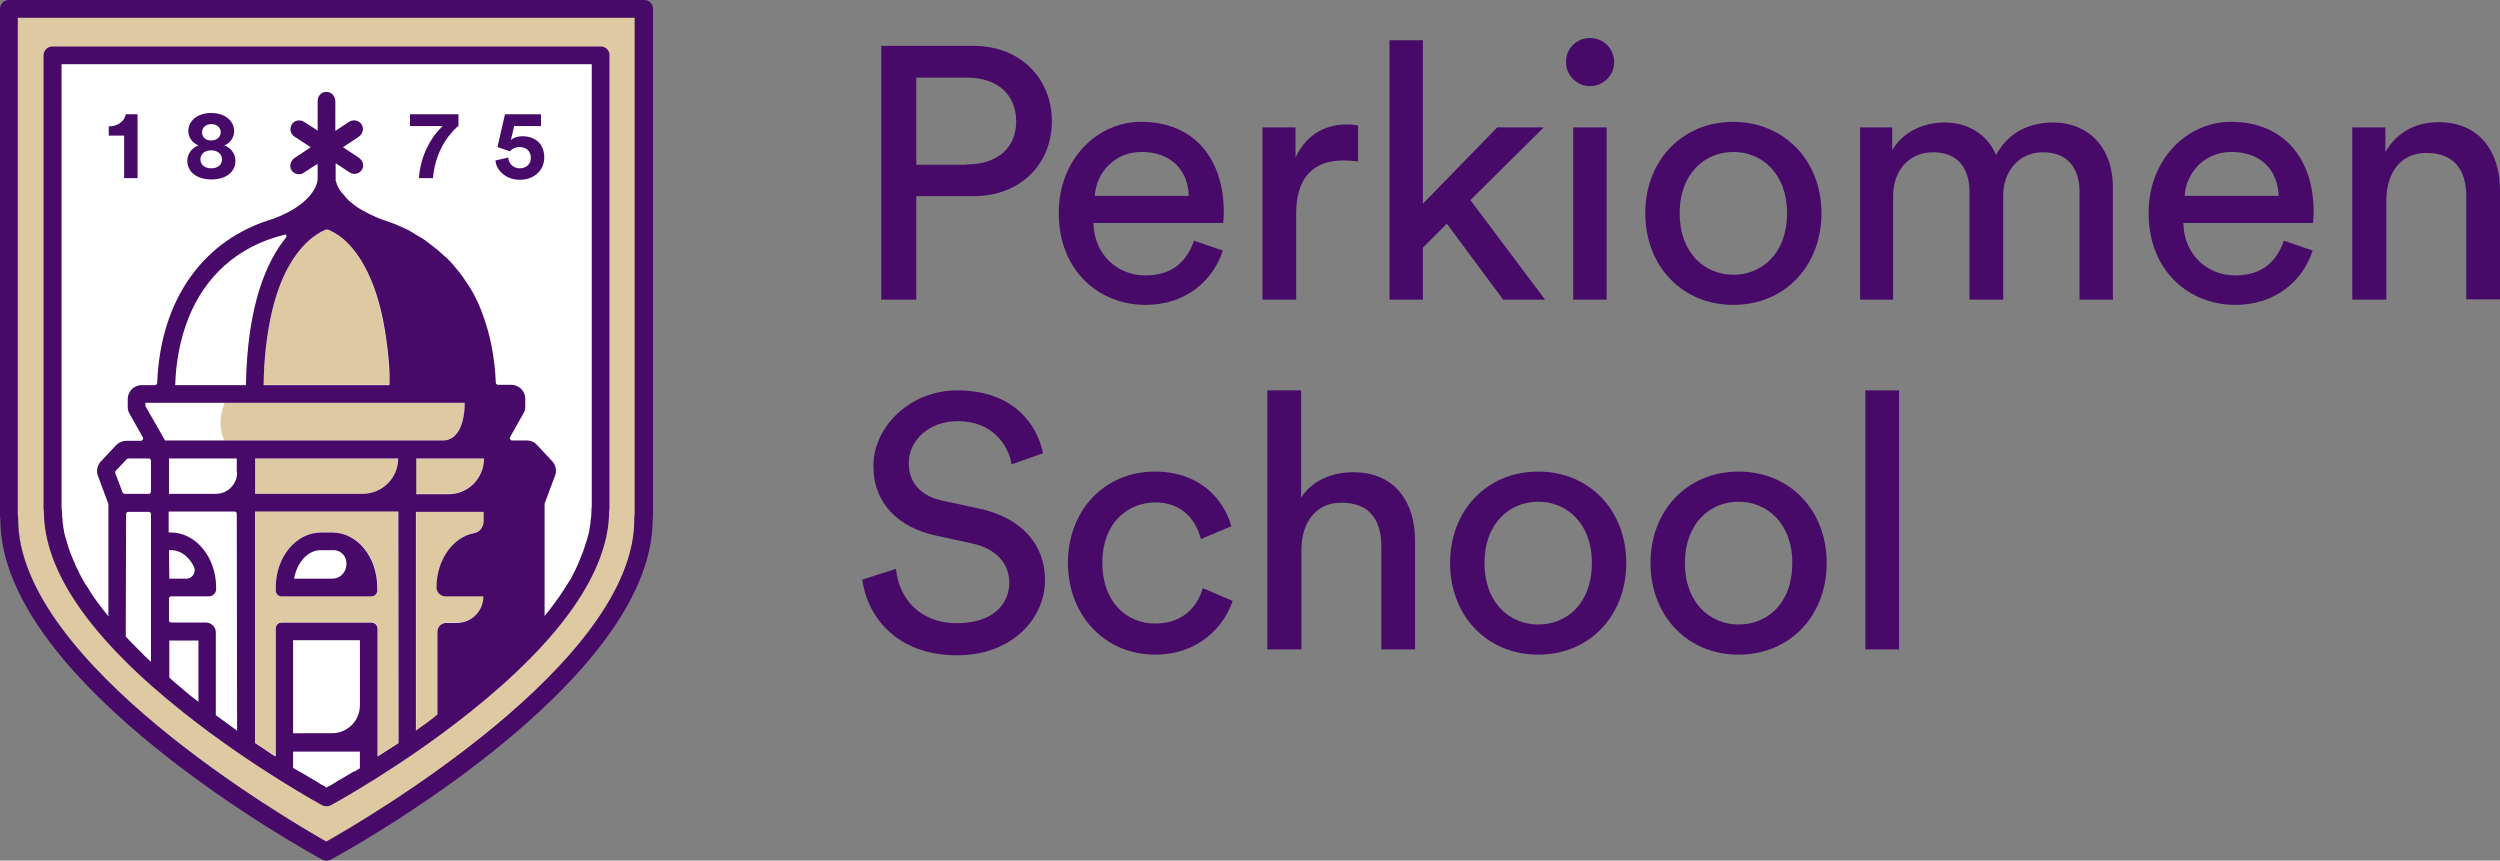 <?xml version="1.0" encoding="utf-8"?>
<!-- Generator: Adobe Illustrator 19.2.1, SVG Export Plug-In . SVG Version: 6.00 Build 0)  -->
<svg version="1.1" id="Layer_1" xmlns="http://www.w3.org/2000/svg" xmlns:xlink="http://www.w3.org/1999/xlink" x="0px" y="0px"
	 viewBox="0 0 763.4 262.8" style="enable-background:new 0 0 763.4 262.8;" xml:space="preserve">
<rect x="0" y="0" width="763.4" height="262.8" fill="#808080" stroke="none"/>
<style type="text/css">
	.st0{fill:#470A68;}
	.st1{fill:#FFFFFF;}
	.st2{fill:none;}
	.st3{fill:#DEC9A3;}
</style>
<g>
	<path class="st0" d="M279.8,59.8v31.7h-10.7V14h28.2c14.3,0,23.9,10,23.9,23c0,13.1-9.6,22.9-23.9,22.9H279.8z M295.3,50.2
		c9.3,0,15-5.1,15-13.1c0-8.2-5.7-13.4-15-13.4h-15.5v26.6H295.3z"/>
	<path class="st0" d="M373.4,76.5c-3,9.3-11.4,16.6-23.6,16.6c-14.1,0-26.5-10.3-26.5-28.1c0-16.5,11.9-27.8,25.1-27.8
		c16.2,0,25.3,11.2,25.3,27.6c0,1.3-0.1,2.6-0.2,3.3h-39.6c0.2,9.4,7,16,15.9,16c8.5,0,12.8-4.7,14.8-10.6L373.4,76.5z M363,59.8
		c-0.2-7.5-5.1-13.4-14.4-13.4c-8.6,0-13.9,6.7-14.3,13.4H363z"/>
	<path class="st0" d="M414.7,49.3c-1.5-0.2-3.1-0.3-4.5-0.3c-8.6,0-14.4,4.6-14.4,16.2v26.3h-10.3V38.9h10.1v9.2
		C399.4,40,406,38,411.3,38c1.4,0,2.8,0.2,3.4,0.3V49.3z"/>
	<path class="st0" d="M449,61.1l22.8,30.4H459l-17.2-23.2l-7.3,7.3v15.9h-10.2V12.3h10.2v49.9l22.7-23.3h14.2L449,61.1z"/>
	<path class="st0" d="M485.5,11.6c4.2,0,7.4,3.3,7.4,7.4c0,4-3.3,7.3-7.4,7.3c-4,0-7.3-3.3-7.3-7.3
		C478.1,14.9,481.4,11.6,485.5,11.6z M480.4,91.5V38.9h10.2v52.6H480.4z"/>
	<path class="st0" d="M556.2,65.1c0,16.1-11.2,28-26.9,28c-15.7,0-26.9-11.9-26.9-28c0-16,11.2-27.9,26.9-27.9
		C545,37.3,556.2,49.2,556.2,65.1z M545.7,65.1c0-12.1-7.7-18.7-16.4-18.7c-8.7,0-16.4,6.6-16.4,18.7c0,12.2,7.7,18.8,16.4,18.8
		C538,83.9,545.7,77.4,545.7,65.1z"/>
	<path class="st0" d="M568,91.5V38.9h9.8v7c3.3-5.8,9.8-8.5,16-8.5c6.6,0,12.9,3.2,15.7,9.9c4.2-7.5,10.9-9.9,17.6-9.9
		c9.2,0,18.1,6.2,18.1,20v34.1h-10.2v-33c0-6.9-3.4-12-11.2-12c-7.2,0-12.1,5.7-12.1,13.2v31.8h-10.3v-33c0-6.8-3.3-12-11.1-12
		c-7.3,0-12.2,5.5-12.2,13.3v31.7H568z"/>
	<path class="st0" d="M706.2,76.5c-3,9.3-11.4,16.6-23.6,16.6c-14.1,0-26.5-10.3-26.5-28.1c0-16.5,11.9-27.8,25.1-27.8
		c16.2,0,25.3,11.2,25.3,27.6c0,1.3-0.1,2.6-0.2,3.3h-39.6c0.2,9.4,7,16,15.9,16c8.5,0,12.8-4.7,14.8-10.6L706.2,76.5z M695.8,59.8
		c-0.2-7.5-5.1-13.4-14.4-13.4c-8.6,0-13.9,6.7-14.3,13.4H695.8z"/>
	<path class="st0" d="M728.6,91.5h-10.3V38.9h10.1v7.5c3.8-6.6,10.1-9.1,16.2-9.1c12.6,0,18.8,9.1,18.8,20.8v33.3h-10.3V59.9
		c0-7.3-3.1-13.2-12.2-13.2c-8.1,0-12.2,6.4-12.2,14.4V91.5z"/>
	<path class="st0" d="M308.9,141.8c-0.9-5.6-5.6-13.2-16.4-13.2c-8.7,0-15,5.7-15,12.9c0,5.6,3.4,9.8,9.9,11.3l11.6,2.5
		c12.9,2.8,20.1,10.9,20.1,21.8c0,12-10.3,23-26.8,23c-18.7,0-27.5-12-29-23.1l10.3-3.3c0.8,8.6,6.9,16.6,18.6,16.6
		c10.7,0,16-5.6,16-12.4c0-5.6-3.8-10.4-11.6-12l-11-2.4c-11-2.4-18.9-9.6-18.9-21.2c0-12.1,11.3-23.1,25.6-23.1
		c17.5,0,24.5,10.8,26.2,19.2L308.9,141.8z"/>
	<path class="st0" d="M336.6,171.9c0,12,7.5,18.5,16.1,18.5c9.8,0,13.4-6.7,14.6-10.8l9.1,3.9c-2.5,7.5-10.1,16.4-23.7,16.4
		c-15.3,0-26.6-12-26.6-28c0-16.4,11.5-27.9,26.5-27.9c14,0,21.2,8.7,23.4,16.7l-9.3,3.9c-1.3-5.1-5.1-11.2-14.1-11.2
		C344.2,153.6,336.6,159.7,336.6,171.9z"/>
	<path class="st0" d="M397.3,198.3h-10.3v-79.1h10.3v32.7c3.8-5.6,9.9-7.7,16-7.7c12.6,0,18.8,9.1,18.8,20.8v33.3h-10.3v-31.6
		c0-7.3-3.1-13.2-12.2-13.2c-7.9,0-12,6.1-12.2,13.9V198.3z"/>
	<path class="st0" d="M496.6,171.9c0,16.1-11.2,28-26.9,28c-15.7,0-26.9-11.9-26.9-28c0-16,11.2-27.9,26.9-27.9
		C485.5,144,496.6,156,496.6,171.9z M486.1,171.9c0-12.1-7.7-18.7-16.4-18.7c-8.7,0-16.4,6.6-16.4,18.7c0,12.2,7.7,18.8,16.4,18.8
		C478.5,190.7,486.1,184.2,486.1,171.9z"/>
	<path class="st0" d="M557.8,171.9c0,16.1-11.2,28-26.9,28c-15.7,0-26.9-11.9-26.9-28c0-16,11.2-27.9,26.9-27.9
		C546.7,144,557.8,156,557.8,171.9z M547.3,171.9c0-12.1-7.7-18.7-16.4-18.7c-8.7,0-16.4,6.6-16.4,18.7c0,12.2,7.7,18.8,16.4,18.8
		C539.7,190.7,547.3,184.2,547.3,171.9z"/>
	<path class="st0" d="M569.6,198.3v-79.1h10.3v79.1H569.6z"/>
</g>
<path class="st1" d="M183.5,14.2H16c-1.5,0-2.7,1.2-2.7,2.7v138c0,0.1,0,0.3,0,0.4l0.1,0.8c0,18.4,14.4,39.1,42.8,61.6
	c20.9,16.6,42,28.1,42.2,28.2c0.4,0.2,0.8,0.3,1.3,0.3s0.9-0.1,1.3-0.3c0.2-0.1,21.4-11.6,42.2-28.2c28.3-22.5,42.7-43.3,42.8-61.6
	l0.1-0.8c0-0.1,0-0.3,0-0.4v-138C186.2,15.4,184.9,14.2,183.5,14.2z"/>
<path class="st2" d="M45.4,156.2h-6.2c-0.4,0-0.7,0.3-0.7,0.7l0,37.4c2.4,2.6,5,5.2,7.7,7.6l0-45.1
	C46.2,156.6,45.8,156.2,45.4,156.2z"/>
<path class="st2" d="M46.2,150.1l0-9.4c0-0.4-0.3-0.7-0.7-0.7l-6.1,0c-0.2,0-0.4,0.1-0.5,0.2l-3.3,3.5c-0.2,0.2-0.3,0.5-0.2,0.8
	l2.2,5.8c0.1,0.3,0.4,0.5,0.7,0.5h7.3C45.8,150.8,46.2,150.5,46.2,150.1z"/>
<path class="st2" d="M18.7,154.7l0.1,0.8c0,0.1,0,0.3,0,0.4c0,10.8,5.8,21.8,14.3,32.3l0-34c0-0.1,0-0.2,0-0.3l-3.2-8.6
	c-0.6-1.5-0.2-3.2,0.9-4.4l4.7-5c0.8-0.9,1.9-1.3,3.1-1.3l4.4,0c0.6,0,0.9-0.6,0.6-1.1l-4-7.1c-0.4-0.6-0.6-1.4-0.6-2.1v-2.4
	c0-2.4,1.9-4.3,4.3-4.3h4c0.4,0,0.7-0.3,0.7-0.7C49,91.2,62.3,73,83.5,66.8l0,0C97,61.7,97,54.7,97,54.7v-3.8c0-0.1-0.1-0.8,0-0.9
	l-4.1,2.8c-0.5,0.3-1,0.5-1.5,0.5c-1,0-1.9-0.5-2.4-1.4c-0.7-1.3-0.1-2.8,1.1-3.6l4.7-3.1c0,0,0-0.1,0-0.1l-4.9-3.2
	c-1.4-0.9-1.6-2.8-0.5-4.1c0.9-1,2.5-1.1,3.6-0.3l3.9,2.6c0,0,0.1,0,0.1,0v-9c0-1.6,1.4-2.9,3.1-2.7c1.4,0.2,2.3,1.5,2.3,2.9v8.8
	c0,0,0,0.1,0.1,0l4.1-2.7c1.4-0.9,3.2-0.4,4,1.1c0.6,1.2,0,2.7-1.1,3.5l-4.7,3.1c0,0,0,0.1,0,0.1l4.7,3.1c1.2,0.8,1.7,2.4,1.1,3.6
	c-0.5,0.9-1.4,1.4-2.4,1.4c-0.5,0-1-0.1-1.5-0.5l-4.1-2.7c0,0-0.1,0-0.1,0v4.6c0,0,0,0,0,0c0,0,0,0.1,0,0.1c0,0,0,0.1,0,0.1
	c0,0,0,0.1,0,0.1c0,0.1,0,0.1,0,0.2c0,0.1,0,0.1,0,0.2c0,0.1,0,0.2,0.1,0.2c0,0.1,0,0.2,0.1,0.3c0,0.1,0.1,0.2,0.1,0.3
	c0,0.1,0.1,0.2,0.1,0.3c0,0.1,0.1,0.2,0.1,0.3c0.1,0.1,0.1,0.2,0.2,0.4c0.1,0.1,0.1,0.2,0.2,0.4c0.1,0.1,0.1,0.3,0.2,0.4
	c0.1,0.1,0.2,0.3,0.3,0.4c0.1,0.1,0.2,0.3,0.3,0.4c0.1,0.1,0.2,0.3,0.3,0.4c0.1,0.2,0.2,0.3,0.4,0.4c0.1,0.2,0.3,0.3,0.4,0.5
	c0.1,0.2,0.3,0.3,0.4,0.5c0.2,0.2,0.3,0.3,0.5,0.5c0.2,0.2,0.4,0.3,0.5,0.5c0.2,0.2,0.4,0.3,0.6,0.5c0.2,0.2,0.4,0.3,0.6,0.5
	c0.2,0.2,0.5,0.3,0.7,0.5c0.2,0.2,0.5,0.3,0.7,0.5c0.3,0.2,0.5,0.3,0.8,0.5c0.3,0.2,0.6,0.3,0.9,0.5c0.3,0.2,0.6,0.3,0.9,0.5
	c0.3,0.2,0.7,0.3,1,0.5c0.4,0.2,0.7,0.3,1.1,0.5c0.4,0.2,0.7,0.3,1.1,0.5c0.1,0,0.2,0.1,0.2,0.1c0.2,0.1,0.3,0.1,0.5,0.2
	c0.2,0.1,0.4,0.1,0.5,0.2c0.4,0.1,0.7,0.2,1.1,0.4c0.2,0.1,0.4,0.1,0.6,0.2c0.2,0.1,0.4,0.1,0.6,0.2c0.4,0.1,0.7,0.3,1.1,0.4
	c0.4,0.1,0.7,0.3,1.1,0.4c0.4,0.1,0.7,0.3,1.1,0.5c0.4,0.2,0.7,0.3,1.1,0.5c0.4,0.2,0.7,0.3,1.1,0.5c0.3,0.2,0.7,0.3,1,0.5
	c0.3,0.2,0.7,0.4,1,0.6c0.3,0.2,0.7,0.4,1,0.6c0.3,0.2,0.7,0.4,1,0.6c0.3,0.2,0.6,0.4,1,0.6c0.3,0.2,0.6,0.4,0.9,0.6
	c0.3,0.2,0.6,0.4,0.9,0.7c0.3,0.2,0.6,0.5,0.9,0.7c0.3,0.2,0.6,0.5,0.9,0.7c0.3,0.2,0.6,0.5,0.9,0.7c0.1,0.1,0.3,0.2,0.4,0.3
	c0.2,0.1,0.3,0.3,0.5,0.5c0.3,0.3,0.6,0.5,0.9,0.8c1,1,2,2,3,3c1.4,1.5,2.6,3.2,3.7,4.8c1.2,1.7,2.2,3.5,3.2,5.4
	c0.8,1.6,2.1,4.9,2.1,4.9c2.4,6.2,3.8,13.2,4,20.8c0,0.4,0.3,0.7,0.7,0.7h4c2.4,0,4.3,1.9,4.3,4.3v2.4c0,0.7-0.2,1.5-0.6,2.1l-4,7.1
	c-0.3,0.5,0.1,1.1,0.6,1.1l4.4,0c1.2,0,2.3,0.5,3.1,1.3l4.7,5c1.1,1.2,1.5,2.9,0.9,4.4l-3.2,8.6c0,0.1,0,0.2,0,0.3l0,34
	c8.5-10.4,14.3-21.5,14.3-32.3c0-0.1,0-0.3,0-0.4l0.1-0.8V19.6H18.7V154.7z"/>
<path class="st3" d="M141.9,123l-20.2,0l-2.7,0v0H68.6c-1.1,2.7-2.1,7.1-0.1,11.5h66.7C139.7,134.5,141.9,129.3,141.9,123z"/>
<path class="st3" d="M110.8,150.8c6,0,10.8-4.8,10.9-10.8c0,0,0,0,0,0H77.9c0,0,0,0,0,0v10.8c0,0,0,0,0,0H110.8z"/>
<path class="st3" d="M105,73.1c-2.3-2-4.2-2.8-4.9-3c-0.2,0-0.3,0-0.5,0C98,70.7,87.3,75,82.7,96.6c-1.2,5.7-2,12.6-2.2,20.9
	c0,0,0,0,0,0l16.6,0h5.1c0,0,17,0,16.6,0c0,0,0.3-4.1-0.9-13.6C115.5,85.7,109.5,77.1,105,73.1z"/>
<path class="st3" d="M127,140v10.8c0,0,0,0,0,0h9.9c6,0,10.8-4.8,10.9-10.8c0,0,0,0,0,0L127,140C127,140,127,140,127,140z"/>
<path class="st3" d="M147.8,156.2h-20.7c0,0,0,0,0,0v67.3c4.3-2.8,7.1-4.9,6.8-4.8l0-26c0-1.5,1.2-2.7,2.7-2.7l3.2,0
	c4.4,0,8-3.6,8.1-8c0,0,0-0.1,0-0.1l-11.6,0c-1.5,0-2.7-1.2-2.7-2.7c0-8.3,4.9-15.3,11.4-16.6c3.1-0.6,3-3.7,3-3.7L147.8,156.2
	C147.9,156.2,147.8,156.2,147.8,156.2z"/>
<path class="st3" d="M5.6,158.1c0,0.1,0,0.3,0,0.4c-0.1,43.9,82.7,92,94.1,98.5c11.4-6.4,94.3-54.6,94.1-98.5c0-0.1,0-0.3,0-0.4
	l0.1-1V5.4H5.4v151.7L5.6,158.1z M16,16.9h167.5v138l-0.1,1c0.1,42.4-83.6,87.7-83.6,87.7S16,198.3,16.1,155.9l-0.1-1V16.9z"/>
<path class="st0" d="M183.5,14.2L183.5,14.2H16h0c-1.5,0-2.7,1.2-2.7,2.7v138c0,0.1,0,0.3,0,0.4l0.1,0.8c0,18.4,14.4,39.1,42.8,61.6
	c20.9,16.6,42,28.1,42.2,28.2c0.4,0.2,0.8,0.3,1.3,0.3h0l0,0c0.4,0,0.9-0.1,1.3-0.3c0.2-0.1,21.4-11.6,42.2-28.2
	c28.3-22.5,42.7-43.3,42.8-61.6l0.1-0.8c0-0.1,0-0.3,0-0.4v-138C186.2,15.4,184.9,14.2,183.5,14.2z M180.7,19.6v135.1l-0.1,0.8
	c0,0.1,0,0.3,0,0.4c0,0.6,0,1.3-0.1,1.9c0,0.2,0,0.4-0.1,0.6c0,0.4-0.1,0.9-0.1,1.3c0,0.2-0.1,0.5-0.1,0.7c-0.1,0.4-0.1,0.8-0.2,1.2
	c0,0.2-0.1,0.5-0.1,0.7c-0.1,0.4-0.2,0.8-0.3,1.2c-0.1,0.2-0.1,0.5-0.2,0.7c-0.1,0.4-0.2,0.9-0.4,1.3c-0.1,0.2-0.1,0.4-0.2,0.6
	c-0.2,0.5-0.3,1.1-0.5,1.6c0,0.1-0.1,0.2-0.1,0.3c-0.5,1.3-1,2.6-1.6,4c0,0.1-0.1,0.2-0.1,0.3c-0.3,0.6-0.5,1.1-0.8,1.7
	c-0.1,0.1-0.1,0.3-0.2,0.4c-0.3,0.5-0.6,1.1-0.8,1.6c-0.1,0.1-0.1,0.3-0.2,0.4c-0.3,0.5-0.6,1.1-1,1.6c-0.1,0.1-0.1,0.2-0.2,0.3
	c-0.4,0.6-0.8,1.3-1.2,1.9c0,0,0,0,0,0c-1.7,2.7-3.7,5.3-5.8,7.9l0-34c0-0.1,0-0.2,0-0.3l3.2-8.6c0.6-1.5,0.2-3.2-0.9-4.4l-4.7-5
	c-0.8-0.9-1.9-1.3-3.1-1.3l-4.4,0c-0.6,0-0.9-0.6-0.6-1.1l4-7.1c0.4-0.6,0.6-1.4,0.6-2.1v-2.4c0-2.4-1.9-4.3-4.3-4.3h-4
	c-0.4,0-0.7-0.3-0.7-0.7c-0.3-7.6-1.7-14.6-4-20.8c0,0-1.2-3.3-2.1-4.9c-0.9-1.9-2-3.7-3.2-5.4c-1.1-1.7-2.4-3.3-3.7-4.8
	c-0.9-1.1-1.9-2.1-3-3c-0.3-0.3-0.6-0.5-0.9-0.8c-0.2-0.1-0.3-0.3-0.5-0.5c-0.1-0.1-0.3-0.2-0.4-0.3c-0.3-0.2-0.6-0.5-0.9-0.7
	c-0.3-0.2-0.6-0.5-0.9-0.7c-0.3-0.2-0.6-0.5-0.9-0.7c-0.3-0.2-0.6-0.4-0.9-0.7c-0.3-0.2-0.6-0.4-0.9-0.6c-0.3-0.2-0.6-0.4-1-0.6
	c-0.3-0.2-0.7-0.4-1-0.6c-0.3-0.2-0.7-0.4-1-0.6c-0.3-0.2-0.7-0.4-1-0.6c-0.3-0.2-0.7-0.4-1-0.5c-0.3-0.2-0.7-0.3-1.1-0.5
	c-0.4-0.2-0.7-0.3-1.1-0.5c-0.4-0.2-0.7-0.3-1.1-0.5c-0.4-0.1-0.7-0.3-1.1-0.4c-0.4-0.1-0.7-0.3-1.1-0.4c-0.2-0.1-0.4-0.1-0.6-0.2
	c-0.2-0.1-0.4-0.1-0.6-0.2c-0.4-0.1-0.7-0.3-1.1-0.4c-0.2-0.1-0.4-0.1-0.5-0.2c-0.2-0.1-0.3-0.1-0.5-0.2c-0.1,0-0.2-0.1-0.2-0.1
	c-0.4-0.2-0.8-0.3-1.1-0.5c-0.4-0.2-0.7-0.3-1.1-0.5c-0.3-0.2-0.7-0.3-1-0.5c-0.3-0.2-0.6-0.3-0.9-0.5c-0.3-0.2-0.6-0.3-0.9-0.5
	c-0.3-0.2-0.5-0.3-0.8-0.5c-0.3-0.2-0.5-0.3-0.7-0.5c-0.2-0.2-0.5-0.3-0.7-0.5c-0.2-0.2-0.4-0.3-0.6-0.5c-0.2-0.2-0.4-0.3-0.6-0.5
	c-0.2-0.2-0.4-0.3-0.5-0.5c-0.2-0.2-0.3-0.3-0.5-0.5c-0.2-0.2-0.3-0.3-0.4-0.5c-0.1-0.2-0.3-0.3-0.4-0.5c-0.1-0.1-0.2-0.3-0.4-0.4
	c-0.1-0.1-0.2-0.3-0.3-0.4c-0.1-0.1-0.2-0.3-0.3-0.4c-0.1-0.1-0.2-0.3-0.3-0.4c-0.1-0.1-0.1-0.3-0.2-0.4c-0.1-0.1-0.1-0.2-0.2-0.4
	c-0.1-0.1-0.1-0.2-0.2-0.4c0-0.1-0.1-0.2-0.1-0.3c0-0.1-0.1-0.2-0.1-0.3c0-0.1-0.1-0.2-0.1-0.3c0-0.1-0.1-0.2-0.1-0.3
	c0-0.1,0-0.2-0.1-0.2c0-0.1,0-0.1,0-0.2c0-0.1,0-0.1,0-0.2c0,0,0-0.1,0-0.1c0,0,0-0.1,0-0.1c0,0,0-0.1,0-0.1c0,0,0,0,0,0v-4.6
	c0,0,0-0.1,0.1,0l4.1,2.7c0.5,0.3,1,0.5,1.5,0.5c1,0,1.9-0.5,2.4-1.4c0.7-1.3,0.1-2.8-1.1-3.6l-4.7-3.1c0,0,0-0.1,0-0.1l4.7-3.1
	c1.1-0.8,1.7-2.2,1.1-3.5c-0.7-1.5-2.6-2-4-1.1l-4.1,2.7c0,0-0.1,0-0.1,0V31c0-1.4-0.9-2.7-2.3-2.9c-1.7-0.3-3.1,1-3.1,2.7v9
	c0,0,0,0.1-0.1,0L93,37.3c-1.1-0.8-2.7-0.7-3.6,0.3c-1.1,1.3-0.9,3.2,0.5,4.1l4.9,3.2c0,0,0,0.1,0,0.1L90,48.2
	c-1.2,0.8-1.7,2.4-1.1,3.6c0.5,0.9,1.4,1.4,2.4,1.4c0.5,0,1-0.1,1.5-0.5L97,50c-0.1,0,0,0.8,0,0.9v3.8c0,0,0,7-13.5,12.1l0,0
	C62.3,73,49,91.2,48,116.9c0,0.4-0.3,0.7-0.7,0.7h-4c-2.4,0-4.3,1.9-4.3,4.3v2.4c0,0.7,0.2,1.5,0.6,2.1l4,7.1
	c0.3,0.5-0.1,1.1-0.6,1.1l-4.4,0c-1.2,0-2.3,0.5-3.1,1.3l-4.7,5c-1.1,1.2-1.5,2.9-0.9,4.4l3.2,8.6c0,0.1,0,0.2,0,0.3l0,34
	c0,0,0,0,0,0c-2.1-2.6-4.1-5.2-5.8-7.9c0,0,0,0,0-0.1c-0.4-0.6-0.8-1.2-1.2-1.8c-0.1-0.1-0.1-0.2-0.2-0.3c-0.3-0.5-0.6-1.1-0.9-1.6
	c-0.1-0.1-0.2-0.3-0.2-0.4c-0.3-0.5-0.6-1-0.8-1.6c-0.1-0.1-0.1-0.3-0.2-0.4c-0.3-0.5-0.5-1.1-0.8-1.6c0-0.1-0.1-0.2-0.1-0.3
	c-0.6-1.3-1.1-2.6-1.6-3.9c0-0.1-0.1-0.2-0.1-0.3c-0.2-0.5-0.4-1.1-0.5-1.6c-0.1-0.2-0.1-0.4-0.2-0.6c-0.1-0.4-0.2-0.9-0.4-1.3
	c-0.1-0.2-0.1-0.5-0.2-0.7c-0.1-0.4-0.2-0.8-0.3-1.2c0-0.2-0.1-0.5-0.1-0.7c-0.1-0.4-0.1-0.8-0.2-1.2c0-0.2-0.1-0.5-0.1-0.7
	c-0.1-0.4-0.1-0.9-0.1-1.3c0-0.2,0-0.4-0.1-0.6c0-0.6-0.1-1.3-0.1-1.9c0,0,0,0,0,0c0-0.1,0-0.3,0-0.4l-0.1-0.8V19.6H180.7z
	 M108,235.6c-0.5,0.3-0.9,0.5-1.3,0.8c-0.1,0-0.1,0.1-0.2,0.1c-1,0.6-1.9,1.1-2.7,1.6c-0.1,0-0.1,0.1-0.2,0.1
	c-0.4,0.2-0.7,0.4-1,0.6c0,0-0.1,0-0.1,0.1c-0.4,0.2-0.7,0.4-1,0.6c-0.1,0-0.1,0.1-0.2,0.1c-0.2,0.1-0.5,0.3-0.7,0.4
	c-0.1,0-0.1,0.1-0.2,0.1c-0.2,0.1-0.5,0.3-0.7,0.4c0,0,0,0,0,0c-0.2-0.1-0.4-0.2-0.6-0.4c-0.1,0-0.1-0.1-0.2-0.1
	c-0.2-0.1-0.5-0.3-0.7-0.4c-0.1,0-0.1-0.1-0.2-0.1c-0.3-0.2-0.6-0.4-1-0.6c0,0-0.1,0-0.1-0.1c-0.3-0.2-0.7-0.4-1-0.6
	c-0.1,0-0.1-0.1-0.2-0.1c-0.8-0.5-1.7-1-2.7-1.6c-0.1,0-0.1-0.1-0.2-0.1c-0.4-0.3-0.9-0.6-1.4-0.8c-0.1,0-0.1-0.1-0.2-0.1
	c-0.5-0.3-1.1-0.7-1.7-1c0,0,0,0,0,0l0-5h20.4l0,5.1c-0.6,0.3-1.1,0.7-1.6,1C108.2,235.5,108.1,235.6,108,235.6z M56.2,210.8
	c-0.1-0.1-0.2-0.1-0.2-0.2c-1.5-1.2-2.9-2.4-4.3-3.7l0,0l0-11.3c0,0,0,0,0,0l8.9,0c0,0,0,0,0,0l0,18.7c0,0,0,0,0,0
	C59.1,213.2,57.6,212,56.2,210.8z M87.3,72.6c-5.8,7.1-11.8,20.4-12.2,45l0,0l-21.6,0c0,0,0,0,0,0c0.2-7,1.5-14.1,4.1-20.6
	c4.8-12,14.4-21.8,29.6-25.4C87.5,71.8,87.6,72.2,87.3,72.6z M99.6,70.1c0.2,0,0.3,0,0.5,0c0.6,0.2,2.5,1,4.9,3
	c4.5,4,10.6,12.6,13,30.9c1.3,9.5,0.9,13.6,0.9,13.6c0.3,0-38.4,0-38.4,0c0,0,0,0,0,0c0.1-8.3,1-15.2,2.2-20.9
	C87.3,75,98,70.7,99.6,70.1z M68.6,123H119v0l2.7,0l20.2,0c0,6.3-2.1,11.5-6.6,11.5H68.5H50.4c0,0,0,0,0,0l-6-10.5v-1H68.6z
	 M147.8,140C147.8,140,147.9,140,147.8,140c0,6-4.8,10.9-10.8,10.9h-9.9c0,0,0,0,0,0V140c0,0,0,0,0,0H147.8z M121.6,140
	c0,6-4.9,10.8-10.9,10.8H77.9c0,0,0,0,0,0V140c0,0,0,0,0,0L121.6,140C121.6,140,121.6,140,121.6,140z M72.4,223.1
	c-1-0.7-2.1-1.5-3.2-2.3c0,0-0.1,0-0.1-0.1c-1.1-0.8-2.1-1.5-3.2-2.3c0,0,0,0,0,0l0-25.3c0-1.7-1.4-3-3-3l-10.6,0
	c-0.4,0-0.7-0.3-0.7-0.7l0-6.6c0-0.4,0.3-0.7,0.7-0.7h11.5c1.2,0,2.2-1,2.2-2.2v-0.5c0-9.2-6.2-16.8-13.8-16.8h-0.7l0-6.4h20.1
	c0.4,0,0.7,0.3,0.7,0.7L72.4,223.1C72.4,223.1,72.4,223.1,72.4,223.1z M51.6,168h0.7c2.9,0,5.4,2,6.9,5c0.8,1.7-0.4,3.7-2.3,3.7
	h-5.2c0,0,0,0,0,0L51.6,168z M72.4,144.3c0,3.6-2.9,6.5-6.5,6.5H51.6c0,0,0,0,0,0l0-10.8c0,0,0,0,0,0h20.7c0,0,0,0,0,0V144.3z
	 M45.4,140c0.4,0,0.7,0.3,0.7,0.7l0,9.4c0,0.4-0.3,0.7-0.7,0.7h-7.3c-0.3,0-0.6-0.2-0.7-0.5l-2.2-5.8c-0.1-0.3,0-0.6,0.2-0.8
	l3.3-3.5c0.1-0.1,0.3-0.2,0.5-0.2L45.4,140z M38.5,157c0-0.4,0.3-0.7,0.7-0.7h6.2c0.4,0,0.7,0.3,0.7,0.7l0,45.1c0,0,0,0,0,0
	c-1.3-1.2-2.6-2.4-3.8-3.7c-0.1-0.1-0.1-0.1-0.2-0.2c-1.2-1.2-2.5-2.5-3.7-3.8c0,0,0,0,0,0L38.5,157z M89.5,195.5l12,0l8.4,0l0,19.9
	c0,4.7-3.8,8.5-8.5,8.5H89.5L89.5,195.5z M115.3,231l0-39c0-1.1-0.9-1.9-1.9-1.9l-27.4,0c-1.1,0-1.9,0.9-1.9,1.9l0,39c0,0,0,0,0,0
	c-1-0.6-2-1.3-3-2c0,0,0,0,0,0c-1-0.7-2.1-1.4-3.2-2.1c0,0,0,0,0,0v-70.6c0,0,0,0,0,0h43.7c0,0,0,0,0,0v70.6
	C119.4,228.3,117.3,229.7,115.3,231C115.3,231,115.3,231,115.3,231z M127,223.1v-66.8c0,0,0,0,0,0h20.7c0,0,0,0,0,0l0,2.8
	c0,0,0.1,3.1-3,3.7c-6.5,1.3-11.4,8.3-11.4,16.6c0,1.5,1.3,2.7,2.7,2.7l11.6,0c0,0,0,0,0,0.1c0,4.4-3.6,8-8.1,8l-3.2,0
	c-1.5,0-2.7,1.2-2.7,2.7l0,25.3C131.5,219.9,129.3,221.5,127,223.1z"/>
<g>
	<path class="st0" d="M57.2,49.1c0-2.1,1.4-4,3.4-4.7c-1.9-0.7-3.1-2.6-3.1-4.3c0-3.3,2.9-5.6,7-5.6s7,2.3,7,5.6
		c0,1.7-1.1,3.6-3,4.3c2,0.7,3.4,2.6,3.4,4.7c0,3.4-2.9,5.7-7.3,5.7C60.1,54.8,57.2,52.5,57.2,49.1z M67.8,48.7
		c0-1.4-1.1-2.8-3.3-2.8c-2.2,0-3.3,1.3-3.3,2.8c0,1.4,1.1,2.7,3.3,2.7C66.7,51.4,67.8,50.1,67.8,48.7z M67.4,40.4
		c0-1.3-1-2.5-2.9-2.5c-1.8,0-2.8,1.2-2.8,2.5c0,1.4,1,2.5,2.8,2.5C66.3,42.9,67.4,41.7,67.4,40.4z"/>
	<path class="st0" d="M140,38.4c-1.5,1.3-6.9,6.2-7.8,16h-4.3c0.8-10.5,7.3-15.9,7.3-15.9h-10v-3.6H140V38.4z"/>
	<path class="st0" d="M155.2,48.1c0.1,1.8,1.5,3.3,3.5,3.3c1.9,0,3.4-1.2,3.4-3.2c0-2.2-1.6-3.3-3.4-3.3c-1.3,0-2.4,0.6-3,1.3
		c-0.4-0.1-3.4-1.2-3.8-1.3l2.3-10h11v3.6H157l-1,4.3c0.8-0.8,2.2-1.2,3.5-1.2c3.9,0,6.7,2.3,6.7,6.5c0,3.6-2.8,6.8-7.5,6.8
		c-4.2,0-7.2-2.9-7.4-5.9L155.2,48.1z"/>
	<path class="st0" d="M37.9,54.4v-13h-4.7v-2.8c2.8,0,4.8-1.6,5.2-3.7H42v19.5H37.9z"/>
</g>
<path class="st0" d="M99.7,262.8c-0.4,0-0.9-0.1-1.3-0.3c-4-2.2-98.2-53.7-98.3-103.8l-0.1-1c0-0.1,0-0.3,0-0.4V2.7
	C0,1.2,1.2,0,2.7,0h194c1.5,0,2.7,1.2,2.7,2.7v154.6c0,0.1,0,0.3,0,0.4l-0.1,1c-0.1,50.1-94.2,101.6-98.3,103.8
	C100.6,262.6,100.2,262.8,99.7,262.8z M5.4,157.1l0.1,1c0,0.1,0,0.3,0,0.4c-0.1,43.9,82.7,92,94.1,98.5
	c11.4-6.4,94.3-54.6,94.1-98.5c0-0.1,0-0.3,0-0.4l0.1-1V5.4H5.4V157.1z"/>
<path class="st3" d="M121.6,156.2H77.9c0,0,0,0,0,0v70.6c2.2,1.5,4.3,2.9,6.3,4.1l0-39c0-1.1,0.9-1.9,1.9-1.9l27.4,0
	c1.1,0,1.9,0.9,1.9,1.9l0,39c2-1.3,4.1-2.6,6.3-4L121.6,156.2C121.6,156.2,121.6,156.2,121.6,156.2z M115.2,180.2
	c0,1-0.8,1.8-1.8,1.8H86c-1,0-1.8-0.8-1.8-1.8v-0.9c0-9.2,6.2-16.8,13.8-16.8h3.5c7.6,0,13.8,7.5,13.8,16.8V180.2z"/>
<path class="st0" d="M101.5,162.6H98c-7.6,0-13.8,7.5-13.8,16.8v0.9c0,1,0.8,1.8,1.8,1.8h27.4c1,0,1.8-0.8,1.8-1.8v-0.9
	C115.2,170.1,109.1,162.6,101.5,162.6z M101.4,176.7h-4.3h-7.3c0.9-5,4.2-8.7,8.1-8.7h3.5c0.3,0,0.5,0,0.8,0
	C107.5,168.7,106.7,176.7,101.4,176.7z"/>
</svg>
